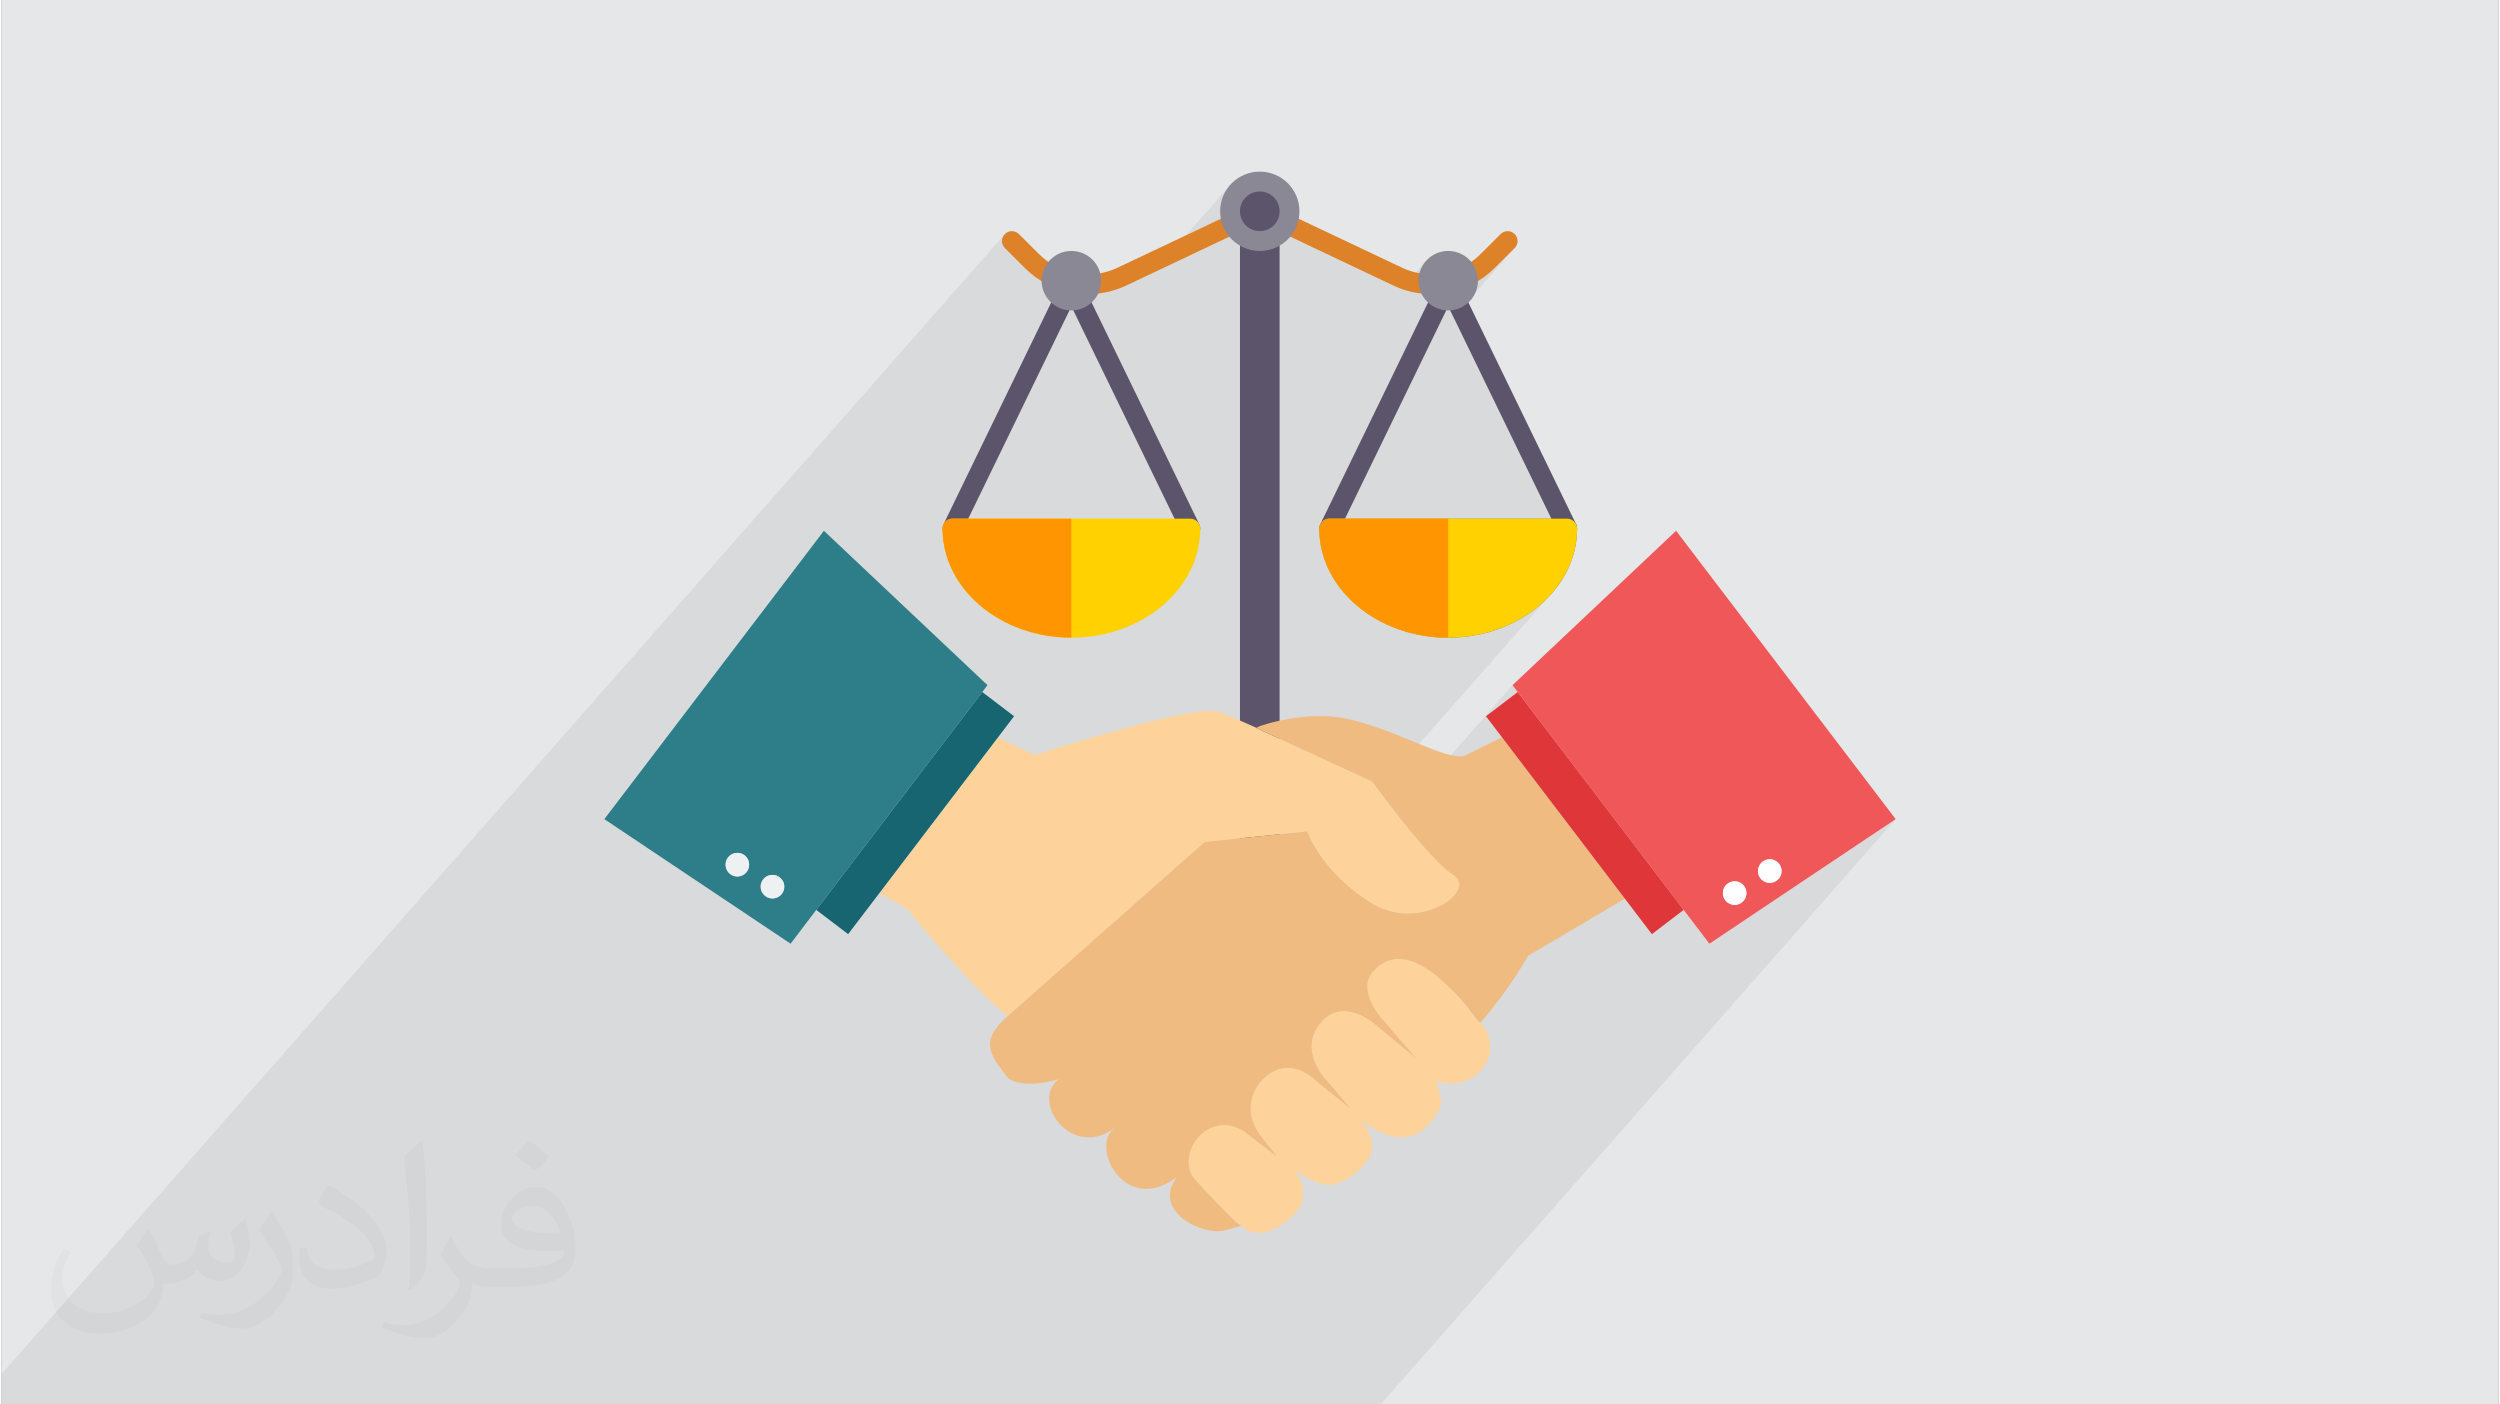 <?xml version="1.0" encoding="UTF-8"?>
<!DOCTYPE svg PUBLIC "-//W3C//DTD SVG 1.0//EN" "http://www.w3.org/TR/2001/REC-SVG-20010904/DTD/svg10.dtd">
<!-- Creator: CorelDRAW 2017 -->
<svg xmlns="http://www.w3.org/2000/svg" xml:space="preserve" width="356px" height="200px" version="1.0" style="shape-rendering:geometricPrecision; text-rendering:geometricPrecision; image-rendering:optimizeQuality; fill-rule:evenodd; clip-rule:evenodd"
viewBox="0 0 35600 20025"
 xmlns:xlink="http://www.w3.org/1999/xlink">
 <rect x="0" y="0" width="35600" height="20025" fill="#808080" stroke="none"/>
 <defs>
  <style type="text/css">
   <![CDATA[
    .fil0 {fill:#E6E7E8}
    .fil16 {fill:#FEFEFE;fill-rule:nonzero}
    .fil9 {fill:#FED39B;fill-rule:nonzero}
    .fil13 {fill:#F05758;fill-rule:nonzero}
    .fil12 {fill:#EFBB80;fill-rule:nonzero}
    .fil15 {fill:#EDF1F1;fill-rule:nonzero}
    .fil14 {fill:#DF3739;fill-rule:nonzero}
    .fil10 {fill:#2E7E8A;fill-rule:nonzero}
    .fil11 {fill:#166571;fill-rule:nonzero}
    .fil4 {fill:#5C546A;fill-rule:nonzero}
    .fil8 {fill:#8A8895;fill-rule:nonzero}
    .fil5 {fill:#DE8229;fill-rule:nonzero}
    .fil7 {fill:#FF9500;fill-rule:nonzero}
    .fil6 {fill:#FFD100;fill-rule:nonzero}
    .fil3 {fill:#7B7B7B;fill-rule:nonzero}
    .fil1 {fill:#373435;fill-opacity:0.031}
    .fil2 {fill:#373435;fill-opacity:0.078}
   ]]>
  </style>
 </defs>
 <g id="Layer_x0020_1">
  <g id="_3131415537872">
   <path class="fil0" d="M0 0l35600 0 0 20025 -35600 0 0 -20025z"/>
   <path class="fil1" d="M2102 17538c67,103 111,202 155,311 31,64 48,183 198,183 44,0 107,-14 163,-45 63,-33 111,-82 135,-159l61 -201 145 -72 10 10c-19,76 -24,148 -24,206 0,169 145,233 262,233 68,0 128,-33 128,-95 0,-81 -34,-216 -78,-338 68,-68 136,-136 214,-191l12 6c34,144 53,286 53,381 0,92 -41,195 -75,263 -70,132 -194,237 -344,237 -114,0 -240,-57 -327,-163l-5 0c-83,101 -209,194 -412,194l-63 0c-10,134 -39,229 -82,313 -122,237 -480,404 -817,404 -470,0 -705,-272 -705,-632 0,-223 72,-431 184,-577l92 37c-70,134 -116,261 -116,385 0,338 274,499 591,499 293,0 657,-188 722,-404 -24,-237 -114,-348 -250,-565 42,-72 95,-144 160,-220l13 0 0 0 0 0zm5414 -1273c99,62 196,136 290,221 -53,74 -118,142 -201,201 -94,-76 -189,-142 -286,-212 66,-74 131,-146 197,-210zm51 925c-160,0 -291,105 -291,183 0,167 320,219 702,217 -48,-196 -215,-400 -411,-400zm-359 894c208,0 390,-6 528,-41 155,-39 286,-118 286,-171 0,-15 0,-31 -5,-46 -87,9 -186,9 -274,9 -281,0 -496,-64 -581,-223 -22,-43 -36,-93 -36,-148 0,-153 65,-303 181,-406 97,-84 204,-138 313,-138 196,0 354,159 463,408 60,136 101,292 101,490 0,132 -36,243 -118,326 -153,148 -434,204 -865,204l-197 0 0 0 -51 0c-106,0 -184,-19 -244,-66l-10 0c2,24 5,49 5,72 0,97 -32,220 -97,319 -192,286 -400,410 -579,410 -182,0 -405,-70 -606,-161l36 -70c66,27 155,45 279,45 325,0 751,-313 804,-617 -12,-25 -33,-58 -65,-93 -94,-113 -155,-208 -211,-307 49,-95 92,-171 134,-239l16 -2c139,282 265,445 546,445l43 0 0 0 204 0 0 0 0 0zm-1406 299c24,-130 26,-276 26,-412l0 -202c0,-377 -48,-925 -87,-1281 68,-75 163,-161 238,-219l21 6c51,449 64,971 64,1450 0,126 -5,250 -17,340 -8,114 -73,200 -214,332l-31 -14 0 0 0 0zm-1447 -596c7,177 94,317 397,317 189,0 349,-49 526,-133 31,-15 48,-33 48,-50 0,-111 -84,-257 -228,-391 -138,-126 -322,-237 -494,-311 -58,-25 -77,-52 -77,-76 0,-52 68,-159 123,-235l20 -2c196,103 416,255 579,426 148,157 240,315 240,488 0,128 -39,250 -102,361 -216,109 -446,191 -674,191 -276,0 -465,-129 -465,-434 0,-33 0,-85 12,-151l95 0 0 0 0 0zm-500 -502l172 278c63,103 121,214 121,391l0 227c0,183 -117,379 -306,572 -147,132 -278,188 -399,188 -180,0 -386,-56 -623,-159l26 -70c76,21 163,37 270,37 341,-2 690,-251 850,-556 19,-35 27,-68 27,-91 0,-35 -20,-74 -34,-109 -87,-165 -184,-315 -291,-453 56,-88 111,-173 172,-257l15 2 0 0 0 0z"/>
   <path class="fil2" d="M18369 20025l-76 0 -148 0 -76 0 -292 0 -149 0 -729 0 -68 0 -34 0 -378 0 -4 0 -3 0 -4 0 -115 0 -51 0 -108 0 -93 0 -219 0 -59 0 -88 0 -146 0 -18 0 -81 0 -22 0 -74 0 -31 0 -43 0 -179 0 -197 0 -6 0 -123 0 -10 0 -100 0 -68 0 -185 0 -69 0 -1 0 -201 0 -31 0 -33 0 -41 0 -40 0 -64 0 0 0 -9 0 -1 0 -22 0 0 0 -33 0 -1 0 -34 0 0 0 -36 0 0 0 -37 0 0 0 -22 0 -15 0 -1 0 -39 0 0 0 -40 0 -1 0 -41 0 0 0 -43 0 0 0 -44 0 0 0 -45 0 -1 0 -46 0 0 0 -47 0 -1 0 -48 0 -1 0 -100 0 -15 0 -566 0 -95 0 -12 0 -117 0 -476 0 -1 0 -195 0 -178 0 -29 0 -15 0 -49 0 -31 0 -1 0 -119 0 -47 0 -151 0 -103 0 -1 0 -11 0 -772 0 -123 0 -625 0 -16 0 -49 0 -1193 0 -88 0 -64 0 -74 0 -191 0 -40 0 -7 0 -662 0 -25 0 -35 0 -112 0 -19 0 -32 0 -48 0 -115 0 -15 0 -15 0 -120 0 -1 0 -76 0 -3 0 -4 0 -59 0 -6 0 -235 0 -21 0 -14 0 -33 0 -2 0 -14 0 -124 0 -74 0 -51 0 -31 0 -173 0 -164 0 -57 0 -368 0 -325 0 -55 0 -317 0 -75 0 -329 0 -56 0 -166 0 -99 0 -51 0 -76 0 -28 0 -78 0 -7 0 -37 0 -93 0 -268 0 -74 0 -16 0 -138 0 -36 0 -28 0 -74 0 -25 0 -166 0 -24 0 -17 0 -6 0 -163 0 -222 0 -278 0 -107 0 -6 0 -77 0 -80 0 -103 0 -13 0 -39 0 -41 0 -147 0 -6 0 -105 0 -64 0 -79 0 -86 0 -34 0 -140 0 -259 0 -329 0 0 -234 0 -200 14305 -16254 -18 22 -13 25 -8 26 -2 27 2 27 8 26 13 25 18 22 285 285 36 34 36 32 38 32 37 28 217 -246 -52 63 -39 72 -25 80 -9 85 1 8 33 19 43 23 8 4 8 3 8 3 8 2 8 2 8 1 8 1 9 0 19 -1 18 -4 18 -6 17 -9 16 -11 14 -13 -178 203 7 12 42 51 80 -91 -15 24 -43 89 50 42 45 24 371 -422 -16 22 -12 24 -7 27 -2 29 4 27 9 26 13 23 17 20 21 16 24 13 26 7 27 3 1 0 0 0 1 0 1 0 1 0 1 0 0 0 1 0 64 -4 63 -8 63 -10 62 -14 61 -17 61 -19 60 -23 58 -26 380 -181 1126 -1278 -69 83 -52 97 -33 106 -12 114 12 114 20 65 334 -379 42 -35 48 -26 53 -16 57 -6 57 6 53 16 48 26 42 35 34 42 26 48 17 53 5 57 -5 57 -17 53 -26 48 -34 41 -312 355 34 3 389 -441 -15 24 -10 27 -3 28 1 27 7 26 11 25 16 22 21 18 24 15 1542 731 59 26 55 21 367 -417 -52 63 -39 72 -25 80 -8 85 8 86 25 79 10 18 28 4 64 4 1 0 1 0 0 0 1 0 1 0 1 0 0 0 1 0 28 -3 26 -7 23 -13 21 -16 -54 61 -5 8 -44 89 25 21 437 -497 -15 23 -11 25 -6 26 0 28 4 27 11 27 10 17 13 15 14 13 16 11 17 9 18 6 19 4 19 1 8 0 8 -1 8 -1 9 -2 8 -2 8 -3 8 -3 8 -4 43 -23 42 -25 41 -27 40 -28 39 -29 38 -32 37 -32 35 -35 285 -284 -727 825 16 -8 63 -52 -214 243 1483 3053 10 18 13 16 14 14 16 11 18 9 18 7 19 4 20 1 7 0 8 -1 8 -1 8 -1 7 -2 8 -3 8 -3 7 -3 25 -15 20 -19 -403 458 -20 35 -70 99 -81 93 -599 681 84 -26 1 0 160 -66 0 0 152 -78 0 0 141 -90 0 0 131 -100 0 0 118 -111 1 0 -2412 2740 42 57 67 87 75 99 84 108 8 10 1635 -1857 987 1297 1453 1907 0 0 136 178 472 -537 25 -20 29 -16 31 -10 34 -3 34 3 32 10 28 16 17 14 271 -307 25 -21 28 -15 32 -10 34 -4 33 4 32 10 29 15 25 21 20 25 16 28 9 32 4 34 -4 34 -9 31 -16 29 -20 25 -559 634 2235 -1494 -7345 8346 0 0 -920 0 -56 0 -118 0 -51 0 -55 0 -92 0zm8637 -8346l0 0 0 0z"/>
   <g>
    <g>
     <path class="fil3" d="M20626 9092c-1014,0 -1838,-698 -1838,-1555 0,-78 63,-142 141,-142l3393 0c78,0 142,64 142,142 0,857 -825,1555 -1838,1555zm-1546 -1414c86,635 747,1131 1546,1131 799,0 1459,-496 1545,-1131l-3091 0z"/>
     <path class="fil4" d="M13557 7678c-21,0 -42,-4 -62,-14 -70,-34 -99,-119 -65,-189l1579 -3252c34,-70 119,-99 189,-65 71,34 100,119 66,189l-1580 3251c-24,51 -75,80 -127,80z"/>
     <path class="fil4" d="M16950 7678c-52,0 -103,-29 -127,-80l-1580 -3251c-34,-70 -5,-155 66,-189 70,-34 155,-5 189,65l1579 3252c34,70 5,155 -65,189 -20,10 -41,14 -62,14z"/>
     <path class="fil4" d="M18929 7678c-21,0 -41,-4 -61,-14 -71,-34 -100,-119 -66,-189l1580 -3252c34,-70 118,-99 189,-65 70,34 99,119 65,189l-1580 3251c-24,51 -74,80 -127,80z"/>
     <path class="fil4" d="M22323 7678c-53,0 -103,-29 -128,-80l-1579 -3251c-34,-70 -5,-155 65,-189 70,-34 155,-5 189,65l1580 3252c34,70 4,155 -66,189 -20,10 -41,14 -61,14z"/>
     <path class="fil5" d="M14971 4068c-22,0 -44,-5 -65,-16 -117,-60 -223,-137 -316,-230l-285 -285c-55,-55 -55,-145 0,-200 55,-55 145,-55 200,0l285 284c72,73 155,133 246,180 69,36 96,121 60,191 -25,48 -74,76 -125,76z"/>
     <path class="fil5" d="M15536 4193c-75,0 -138,-59 -141,-135 -3,-78 57,-144 135,-147 134,-6 262,-38 383,-95l1542 -730c70,-34 155,-4 188,67 34,70 4,155 -67,188l-1542 731c-155,73 -321,114 -492,121 -2,0 -4,0 -6,0z"/>
     <path class="fil5" d="M20909 4068c-52,0 -101,-28 -126,-76 -36,-70 -9,-155 61,-191 90,-47 173,-107 245,-180l285 -284c55,-55 145,-55 200,0 55,55 55,145 0,200l-285 284c-93,94 -199,171 -315,231 -21,11 -43,16 -65,16z"/>
     <path class="fil5" d="M20343 4193c-2,0 -4,0 -6,0 -171,-7 -337,-48 -492,-121l-1542 -731c-70,-33 -100,-118 -67,-188 34,-71 118,-101 188,-67l1542 730c121,57 250,89 383,95 78,3 138,69 135,147 -3,76 -65,135 -141,135z"/>
     <path class="fil4" d="M17657 14305l565 0 0 -10954 -565 0 0 10954z"/>
     <path class="fil6" d="M16950 7395l-3393 0c-78,0 -141,64 -141,142 0,857 824,1555 1837,1555 1014,0 1838,-698 1838,-1555 0,-78 -63,-142 -141,-142z"/>
     <path class="fil7" d="M13557 7395c-78,0 -141,64 -141,142 0,857 824,1555 1837,1555l0 -1697 -1696 0z"/>
     <path class="fil6" d="M22322 7395l-3393 0c-78,0 -141,64 -141,142 0,857 824,1555 1838,1555 1013,0 1838,-698 1838,-1555 0,-78 -64,-142 -142,-142z"/>
     <path class="fil7" d="M18929 7395c-78,0 -141,64 -141,142 0,857 824,1555 1838,1555l0 -1697 -1697 0z"/>
     <path class="fil8" d="M15678 4002c0,234 -190,424 -425,424 -234,0 -424,-190 -424,-424 0,-234 190,-424 424,-424 235,0 425,190 425,424z"/>
     <path class="fil8" d="M21050 4002c0,234 -190,424 -424,424 -234,0 -424,-190 -424,-424 0,-234 190,-424 424,-424 234,0 424,190 424,424z"/>
     <path class="fil8" d="M18505 3013c0,312 -253,565 -565,565 -313,0 -566,-253 -566,-565 0,-313 253,-566 566,-566 312,0 565,253 565,566z"/>
     <path class="fil4" d="M18222 3013c0,156 -126,282 -282,282 -157,0 -283,-126 -283,-282 0,-156 126,-283 283,-283 156,0 282,127 282,283z"/>
    </g>
    <g>
     <path class="fil9" d="M14208 10512l515 255c0,0 2272,-735 2625,-620 35,11 93,34 169,66l0 0c98,42 227,98 376,165 -1,2 -1,3 1,4l1649 762c0,0 133,184 314,416l0 1c253,324 600,744 813,895l11 7 9 6 2 1 9 6c16,11 30,22 42,33l10 13c16,20 26,42 29,66l2 15c7,178 -315,414 -711,422l0 0 -32 0 0 0 -32 -1 -1 0 -32 -2 0 0 -33 -3 0 0 -33 -5 -1 0 -33 -5 0 0 -33 -7 0 0 -34 -7 0 0 -33 -9 -1 0 -33 -11 0 0 -34 -12 0 0 -34 -13 0 0 -33 -14 -1 0 -33 -16 0 0 -33 -18 -1 0 -33 -19 -33 -20c-706,-454 -891,-1009 -891,-1009l0 0 -349 36 -1111 114 -2813 2487c-607,-507 -1433,-1537 -1433,-1537l-395 -219 1693 -2223zm6573 3705l121 145c66,86 128,172 180,221l3 -2 20 24c336,404 -82,986 -631,809 8,6 -23,-3 -14,20 31,84 94,287 37,387 -201,349 -504,617 -1146,128 155,119 251,397 143,559 -147,221 -309,321 -486,375 -187,56 -468,-122 -623,-240 155,118 229,399 126,564 -128,204 -533,503 -790,307l-48 -37 -58 -44 -18 -14c-103,-91 -595,-599 -628,-665 -202,-415 331,-977 809,-575l410 315 -238 -302c-303,-398 -69,-809 221,-933 214,-92 434,10 614,187l454 364 -387 -452c0,0 -370,-419 -30,-793 340,-374 802,74 802,74l543 449 -468 -541c0,0 -404,-426 -132,-710 378,-395 844,-8 1214,380z"/>
     <path class="fil10" d="M8594 11679l2656 1776 366 -482 2367 -3106 74 -98 -2332 -2201 -3131 4111zm0 0l0 0zm1897 481c93,0 168,75 168,168 0,93 -75,169 -168,169 -93,0 -168,-76 -168,-169 0,-92 75,-168 168,-168zm500 314c93,0 169,75 169,168 0,93 -76,168 -169,168 -92,0 -168,-75 -168,-168 0,-93 75,-168 168,-168z"/>
     <path class="fil11" d="M13983 9867l-2367 3106 454 346 2366 -3107 -453 -345z"/>
     <path class="fil12" d="M21392 10512l-515 255c-246,123 -1130,-457 -1858,-545 -527,-64 -1163,140 -1125,160l1649 762c0,0 804,1114 1158,1332 353,219 -488,841 -1194,387 -706,-454 -891,-1009 -891,-1009l-1460 150 -2814 2487c-389,344 -270,524 -8,860 120,153 560,102 744,31 -426,324 189,1159 791,700 -364,277 158,1256 888,700 -364,491 378,848 690,759l226 -64 -58 -44c-19,0 -610,-606 -646,-679 -202,-415 331,-977 809,-575l410 315 -238 -302c-303,-398 -69,-809 221,-933 214,-92 434,10 614,187l454 364 -387 -452c0,0 -370,-419 -30,-793 340,-374 802,74 802,74l543 449 -468 -541c0,0 -404,-426 -132,-710 379,-396 847,-6 1217,383 106,112 215,284 298,363 408,-459 683,-956 683,-956l1379 -814 -1752 -2301z"/>
     <path class="fil13" d="M27006 11679l-2656 1776 -367 -482 0 0 -1453 -1907 -987 -1297 2332 -2201 3131 4111 0 0zm-1795 572c-93,0 -169,76 -169,169 0,93 76,168 169,168 92,0 168,-75 168,-168 0,-93 -75,-169 -168,-169zm-501 314c-93,0 -168,76 -168,168 0,93 75,169 168,169 93,0 168,-76 168,-169 0,-92 -75,-168 -168,-168z"/>
     <path class="fil14" d="M21617 9867l2366 3106 -453 346 -2366 -3107 453 -345z"/>
     <path class="fil15" d="M10491 12160c93,0 168,75 168,168 0,93 -75,169 -168,169 -93,0 -168,-76 -168,-169 0,-92 75,-168 168,-168zm500 314c93,0 169,75 169,168 0,93 -76,168 -169,168 -92,0 -168,-75 -168,-168 0,-93 75,-168 168,-168z"/>
     <path class="fil16" d="M25211 12251c-93,0 -169,76 -169,169 0,93 76,168 169,168 92,0 168,-75 168,-168 0,-93 -75,-169 -168,-169zm-501 314c-93,0 -168,76 -168,168 0,93 75,169 168,169 93,0 168,-76 168,-169 0,-92 -75,-168 -168,-168z"/>
    </g>
   </g>
  </g>
 </g>
</svg>
